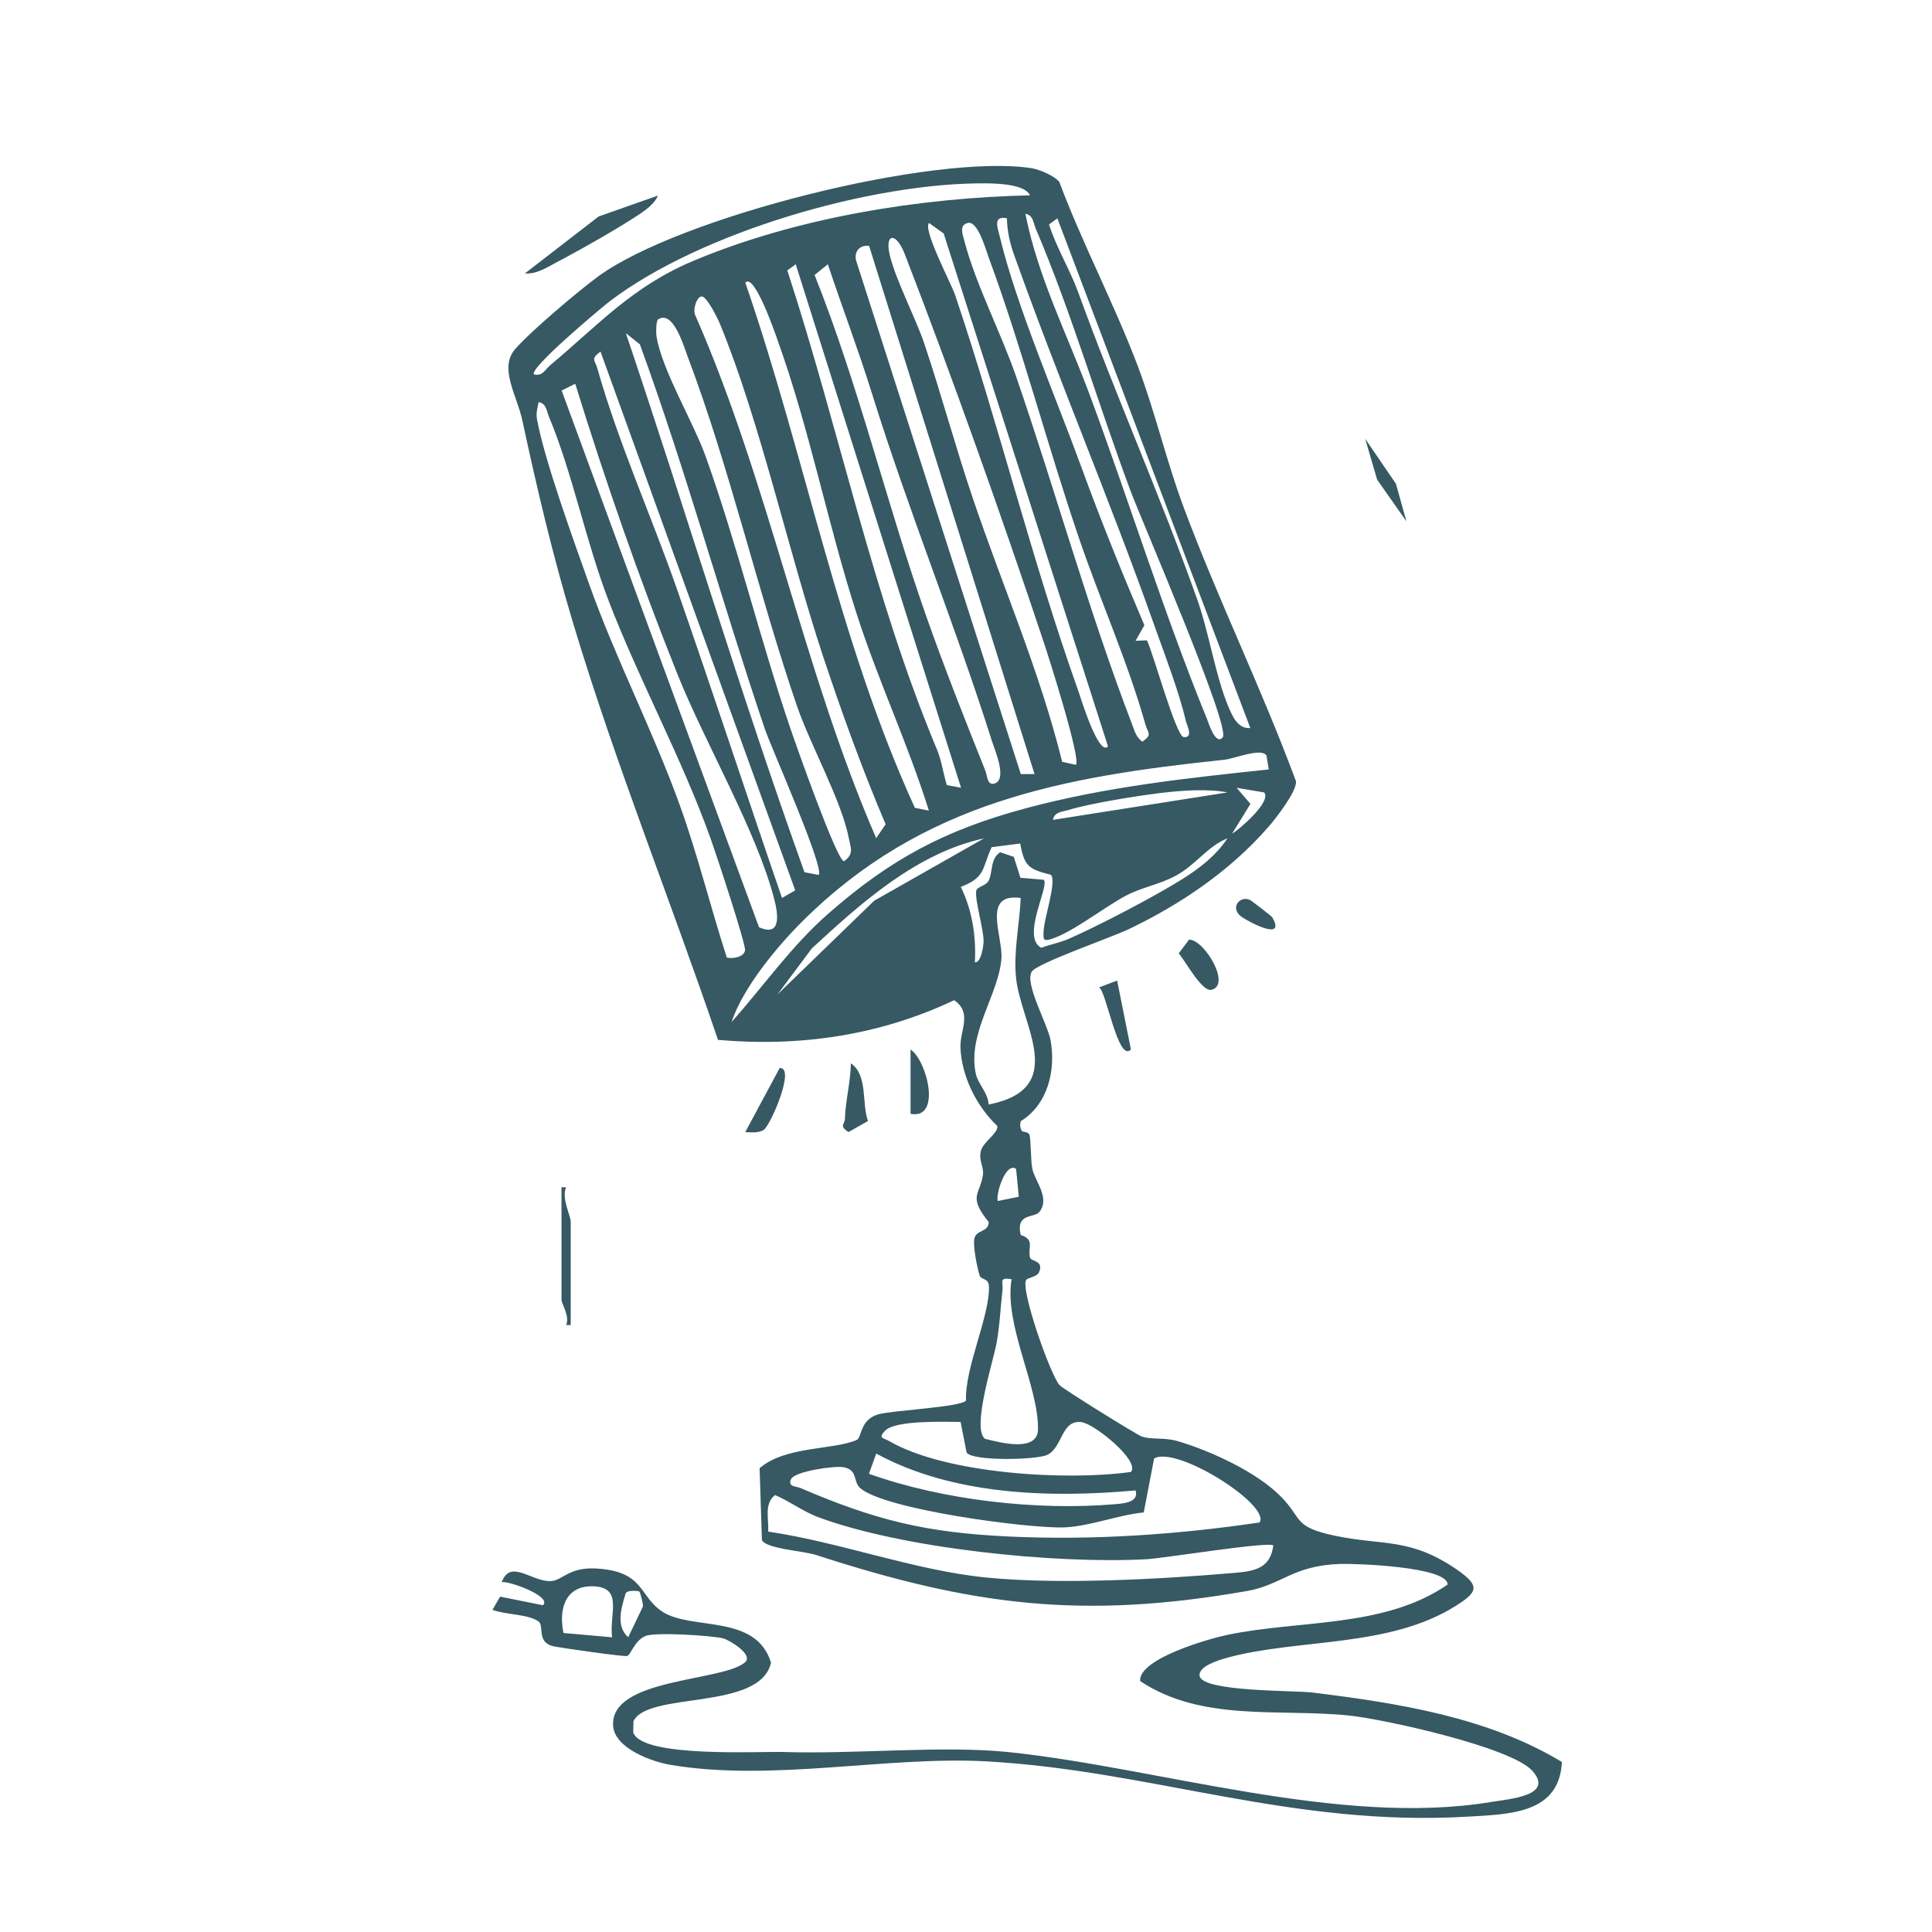 <?xml version="1.0" encoding="UTF-8"?> <svg xmlns="http://www.w3.org/2000/svg" id="Layer_1" data-name="Layer 1" viewBox="0 0 300 300"><defs><style> .cls-1 { fill: #365963; } </style></defs><path class="cls-1" d="M158.73,175.64c.08.15,1,.06,1.14.62.23.87.16,3.87.43,5.23.4,1.93,2.79,4.51,1.11,6.68-.8,1.03-3.71.11-2.92,3.59,2.27.76,1.06,1.96,1.45,3.51.17.66,2.19.4,1.4,2.28-.31.73-1.78.85-2,1.2-.9,1.48,3.71,14.62,5.17,16.32.49.57,11.93,7.67,12.76,7.98,1.4.53,3.52.11,5.61.73,5.15,1.53,12.23,4.77,16.01,8.6,3.45,3.49,1.81,4.71,8.51,6.11,7.47,1.55,11.61.23,18.93,5.31,3.58,2.49,3.1,3.44-.33,5.59-10.35,6.52-24.6,5.03-35.46,8.03-1.05.29-4.62,1.3-4.25,2.87.58,2.43,14.81,2.19,17.46,2.52,13.23,1.63,27.25,3.81,38.78,10.79-.39,8.03-8.11,8.1-14.5,8.48-27.47,1.65-49.34-7.18-74.91-8.58-15.38-.84-33.27,3.21-49.03.54-3-.51-8.61-2.6-8.88-6-.6-7.5,16.88-6.88,20.46-9.9,1.44-1.21-2.49-3.51-3.36-3.73-1.72-.44-10.59-1.02-12.09-.37-1.77.76-2.24,2.96-2.86,3.1-.55.13-9.88-1.21-11.25-1.47-2.91-.55-1.55-3.22-2.48-3.89-1.63-1.17-5.17-1.03-7.16-1.81l1.18-2.05,6.66,1.34c1.48-1.37-5.43-3.87-6.41-3.57,1.37-3.71,4.64-.04,7.64-.18,1.78-.08,2.79-2.18,6.95-1.96,7.67.41,6.64,4.3,10.4,6.73,4.53,2.93,14.5.27,16.83,7.89-1.67,7.55-19.15,4.4-21.36,9.11l-.03,1.76c1.49,3.94,19.43,2.88,23.45,3.01,11.1.35,24.67-1.05,34.92.02,23.08,2.42,51.32,11.61,74.77,7.75,2.98-.49,9.92-.98,6.47-4.85-3.28-3.68-23.07-8.03-28.49-8.59-10.8-1.11-22.84,1.04-32.41-5.35-.27-3.49,10.82-6.6,13.5-7.16,11.22-2.36,24.44-1.04,34.24-7.82.07-2.77-14.19-3.29-16.74-3.2-7.31.25-9.03,3.25-14.35,4.19-25.63,4.5-42.8,2.27-66.98-5.59-2.01-.65-7.77-.94-8.4-2.32l-.36-11.15c4.02-3.47,11.4-2.79,15.06-4.38.86-.37.45-3.1,3.32-3.97,2.11-.64,12.92-1.12,13.67-2.16-.19-5.18,3.76-13.25,3.56-17.79-.05-1.22-1.25-.97-1.44-1.6-.41-1.36-.97-4.18-.86-5.51.15-1.74,2.26-1.1,2.26-2.83-3.27-4.01-1.34-4.23-.89-7.31.18-1.23-.73-2.29-.3-3.78.4-1.4,2.72-2.71,2.53-3.81-3.21-3.05-5.57-7.72-5.72-12.22-.09-2.66,1.89-5.36-.98-7.31-11.56,5.47-23.92,7.28-36.67,6.16-7.35-21.65-15.94-42.89-22.53-64.82-3.18-10.6-5.53-20.58-7.85-31.37-.85-3.93-3.68-8.13-1.11-11.08,2.39-2.75,9.82-9.04,12.93-11.31,12.63-9.21,52.14-19.13,67.28-16.77,1.2.19,3.55,1.19,4.28,2.14,3.59,9.56,8.56,19,12.15,28.49,2.74,7.24,4.48,14.85,7.17,22.06,5.36,14.35,12.12,28.15,17.44,42.53.09,1.59-3.09,5.68-4.29,7.06-5.97,6.85-13.7,12.08-21.84,15.95-2.42,1.15-14.1,5.24-14.9,6.51-1.17,1.87,2.43,8.08,2.91,10.67.86,4.65-.45,10.01-4.63,12.56-.13.6-.12,1,.19,1.58ZM159.93,30.33c-.76-1.73-5.16-1.85-6.89-1.86-17.64-.14-44.24,7.58-58.33,18.29-1.16.88-12.71,10.53-11.78,11.38,1.34.31,1.7-.75,2.5-1.42,7.52-6.3,12.8-12.27,22.27-16.23,16.01-6.71,34.98-9.77,52.24-10.16ZM189.87,114.48c1.27-1.59-12.58-33.62-14.27-38.13-4.99-13.29-9.24-27.89-14.77-40.85-.38-.88-.38-2.1-1.61-2.3,1.95,9.85,6.55,18.85,10,28.14,6.08,16.39,11.63,34.24,18.19,50.27.2.49,1.34,4.27,2.46,2.87ZM156.36,33.9c-2.25-.47-1.44,1.48-1.1,2.89,2.53,10.61,8.79,25.13,12.68,35.81,2.99,8.21,6.33,16.45,9.76,24.49l-1.37,2.41,1.77-.07c.98,2.03,4.52,14.93,5.71,15.03,1.57.13.46-1.93.34-2.45-1.05-4.59-3.34-10.46-4.95-15.02-6.82-19.26-14.88-38.16-21.73-57.41-.65-1.82-1.09-3.73-1.11-5.68ZM164.2,33.9l-1.31.95c1.13,3.58,3.24,6.99,4.51,10.48,5.84,16.09,12.79,31.65,18.52,47.79,1.79,5.03,2.84,11.9,4.81,16.58.61,1.45,1.46,3.52,3.42,3.35l-29.96-79.14ZM172.05,115.9l-25.52-79.65-2.28-1.63c-.96,1.11,3.46,9.39,4.08,11.24,6.82,20.29,11.93,41.26,19.12,61.46.28.79,3.14,10.23,4.6,8.58ZM150.31,34.62c-1.43.29-.82,1.81-.59,2.7,1.75,6.76,5.74,14.41,8.07,21.17,6.12,17.76,11.28,36.5,18.01,54.01.39,1.02.62,2,1.59,2.67,1.61-1.14.85-1.33.49-2.61-2.78-9.87-7.01-19.25-10.31-28.92-4.93-14.43-8.8-29.43-14.06-43.7-.44-1.19-1.66-5.65-3.21-5.33ZM167.06,118.76c.84-.83-4.13-16.45-4.95-18.93-6.58-19.7-14.14-41.02-21.62-60.38-1.34-3.47-3.15-3.27-2.32.18.93,3.9,4,9.69,5.4,13.86,2.64,7.9,4.82,16,7.49,23.89,4.61,13.62,10.41,26.88,13.87,40.91l2.15.48ZM134.96,38.19c-1.53-.21-2.39.96-2.01,2.31l25.56,79.7h2.13s-25.68-82-25.68-82ZM123.56,41.04l-1.31.95c8.09,24.71,13.23,50.46,23.26,74.44.72,1.73.95,3.7,1.52,5.48l2.2.41-25.67-81.29ZM128.54,41.04l-2.05,1.66c6.91,17.32,11.2,35.62,17.42,53.22,2.81,7.97,5.95,15.89,9.09,23.74.31.77.28,2.5,1.57,1.95,1.8-.77-.1-5.14-.55-6.56-5.7-18.01-12.9-35.55-18.66-54.07-2.08-6.68-4.61-13.3-6.81-19.94ZM144.24,125.89c-3.21-10.28-7.86-20.15-11.2-30.51-4.53-14.04-7.31-28.71-12.31-42.59-.25-.7-3.58-10.52-5-8.9,9.34,27.03,14.39,55.43,26.33,81.55l2.19.44ZM108.95,46.04c-.76-.02-1.48,2.16-.93,3.04,11.48,26.24,16.64,54.79,28.03,81.07l1.47-2.15c-3.62-8.52-6.76-17.2-9.68-25.99-5.35-16.09-9.81-36.57-16.04-51.7-.38-.93-2.03-4.26-2.84-4.28ZM102.18,49.6c-.3.2-.34,2.04-.23,2.68.88,5.29,5.73,13.26,7.68,18.74,4.89,13.74,8.34,28.07,13.03,41.88.85,2.52,7.27,20.75,8.39,20.83,1.61-1.1,1.04-2.07.75-3.59-1.09-5.72-5.98-14.5-8.04-20.49-6.06-17.68-10.42-36.93-16.99-54.31-.58-1.53-2.24-7.31-4.6-5.73ZM127.12,135.87c1-.99-7.38-19.8-8.35-22.66-6.69-19.77-12.24-40.07-19.41-59.74l-2.18-1.74c9.41,27.86,17.8,56.07,27.74,83.71l2.2.42ZM121.43,139.44l2.05-1.19-30.23-83.65c-1.61,1.14-.85,1.33-.49,2.61,3.22,11.42,8.36,22.86,12.29,34.07,5.59,16,10.87,32.14,16.38,48.16ZM89.33,59.58l-2.12,1.06,30.65,83.34c3.44,1.54,3.01-1.89,2.35-4.41-2.74-10.57-10.73-24.18-15.02-34.89-5.9-14.74-11.18-29.95-15.87-45.1ZM112.88,148.7c.95.19,2.6-.07,2.81-1.11.18-.89-4.57-15.22-5.35-17.39-4.51-12.59-11.05-24.46-15.84-36.93-3.53-9.2-5.62-19.85-9.25-28.54-.37-.88-.41-2.1-1.62-2.29-.18,1.02-.43,1.6-.24,2.68,1.14,6.33,5.74,18.97,8.06,25.5,4.14,11.66,9.91,22.76,14.1,34.39,2.81,7.79,4.77,15.84,7.32,23.71ZM197.01,119.47l-.35-2.15c-.82-1.26-4.95.48-6.51.65-25.16,2.64-46.88,6.53-65.51,25.05-4.03,4-9.27,10.36-11.05,15.68,5.03-5.63,9.25-11.75,14.96-16.77,9.72-8.54,18.18-13.04,30.66-16.4s25.12-4.71,37.8-6.05ZM190.59,123.05c-2.95-.61-7.16-.3-10.25.07-3.79.46-10.95,1.6-14.45,2.66-.95.29-2.17.27-2.39,1.53l27.09-4.26ZM196.3,123.05l-4.28-.72,2.15,2.5-2.86,4.63c1.31-.79,6.16-5.02,4.99-6.41ZM152.79,130.18c-10.46,2.28-19.07,10.02-26.74,17.1l-5.33,7.14,15.03-14.56,17.05-9.68ZM190.59,130.18c-3.18,1.28-4.87,4.12-8.07,5.83-2.51,1.34-5.21,1.77-7.65,3.05-3.34,1.75-8.44,5.82-11.76,6.79-1.17.34-1.09-.11-1.07-1.06.03-2.17,2.07-7.77,1.16-8.95-3.41-.87-4.15-1.27-4.78-4.86l-4.44.57c-1.53,3.33-.89,4.66-4.79,6.17,1.79,3.64,2.4,7.7,2.19,11.71,1.01.12,1.35-2.73,1.35-3.28,0-1.96-1.38-6.37-1.14-7.83.11-.66,1.47-.72,1.92-1.55.64-1.18.23-3.46,1.8-4.43l2.11.71,1.03,3.25,3.62.31c.97.91-3.56,8.87-.39,10.56,1.39-.52,2.86-.78,4.23-1.37,4.56-1.98,13.57-6.69,17.76-9.34,2.65-1.67,5.16-3.62,6.92-6.27ZM158.5,139.44c-6.13-.85-2.74,5.96-3,9.41-.42,5.57-5.32,11.63-3.98,17.87.34,1.59,1.93,3.01,1.99,4.79,12.53-2.46,5.06-12.31,4.27-19.6-.44-4.02.54-8.44.72-12.48ZM157.78,181.51c-1.6-1.16-3.21,3.96-2.84,4.98l3.26-.66-.42-4.32ZM157.08,198.63c-2.07-.31-1.26.41-1.42,1.77-.33,2.82-.41,5.5-.95,8.33s-3.86,13.17-1.75,14.69c2.23.56,8.16,2.17,8.22-1.47.1-6.72-5.31-16.24-4.1-23.33ZM149.16,220.8c-2.33-.02-10.11-.3-11.7,1.34-1.21,1.24-.26,1.12.56,1.6,8.8,5.15,27.64,6.23,37.6,4.82,1.44-1.7-5.63-7.44-7.66-7.73-3.18-.45-2.95,3.96-5.34,5.08-1.73.81-11.57.99-12.52-.34l-.94-4.76ZM176.33,231.43c-13.27,1.21-28.39.75-40.27-5.72l-1.13,3.14c11.4,4.08,26.08,5.76,38.2,4.72,1.32-.11,3.77-.27,3.2-2.14ZM195.58,236.41c1.82-2.63-12.82-11.99-16.37-9.94l-1.61,8.38c-3.99.39-8.37,2.16-12.31,2.32-5.47.22-27.96-2.76-31.73-6.11-1.14-1.02-.31-2.78-2.52-3.22-1.39-.28-7.56.6-8.19,1.82s.85,1.14,1.42,1.39c11.7,5.02,19.5,6.94,32.42,7.54,13,.61,26.07-.29,38.89-2.18ZM197.72,239.98c-.74-.66-16.95,1.98-19.61,2.13-14.07.79-38.04-1.64-51.18-6.57-2.09-.78-4.43-2.48-6.58-3.39-1.74,1.34-.95,3.73-1.06,5.68,11.2,1.64,22.62,6.01,33.88,7.13s26.94.27,38.48-.72c3.15-.27,5.6-.67,6.07-4.26ZM95.04,254.24c-.46-3.72,1.88-7.94-3.22-7.92-4.14.02-5.07,3.7-4.32,7.25l7.54.67ZM99.28,247.14c-.2-.13-2.03-.31-2.16.39-.63,2.11-1.54,4.98.43,6.7l2.28-4.77c.08-.43-.45-2.26-.55-2.32Z"></path><path class="cls-1" d="M102.17,30.35c-.45,1.14-1.62,2.05-2.61,2.73-3.25,2.21-9.49,5.74-13.06,7.61-1.57.82-3.1,1.89-5,1.77l11.46-8.85,9.22-3.25Z"></path><path class="cls-1" d="M184.63,145.91c2.32-.08,6.66,7.09,3.46,7.79-1.47.32-4.08-4.56-5.06-5.66l1.6-2.13Z"></path><path class="cls-1" d="M115.72,175.8l5.35-9.96c2.54-.15-1.5,9.04-2.49,9.62-.89.52-1.9.35-2.86.34Z"></path><path class="cls-1" d="M88.62,205.75h-.71c.61-1.34-.72-3.29-.72-3.92v-17.47h.71c-.75,1.72.72,4.39.72,5.35v16.04Z"></path><path class="cls-1" d="M132.13,165.11c2.68,1.88,1.64,6.22,2.65,8.96l-3.02,1.71c-1.5-.94-.6-1.21-.57-1.95.1-2.93.88-5.79.94-8.72Z"></path><path class="cls-1" d="M141.39,172.95v-9.98c2.54,1.65,4.88,10.92,0,9.98Z"></path><polygon class="cls-1" points="218.39 80.96 213.84 74.48 211.99 68.14 216.76 75.12 218.39 80.96"></polygon><path class="cls-1" d="M173.47,152.27l2.14,10.69c-2,2.18-3.88-9.36-4.97-9.63l2.83-1.07Z"></path><path class="cls-1" d="M197.55,142.43c2.11,3.64-3.04,1.06-4.62.03-2.15-1.4-.38-3.54,1.23-2.68.19.1,3.28,2.47,3.39,2.65Z"></path></svg> 